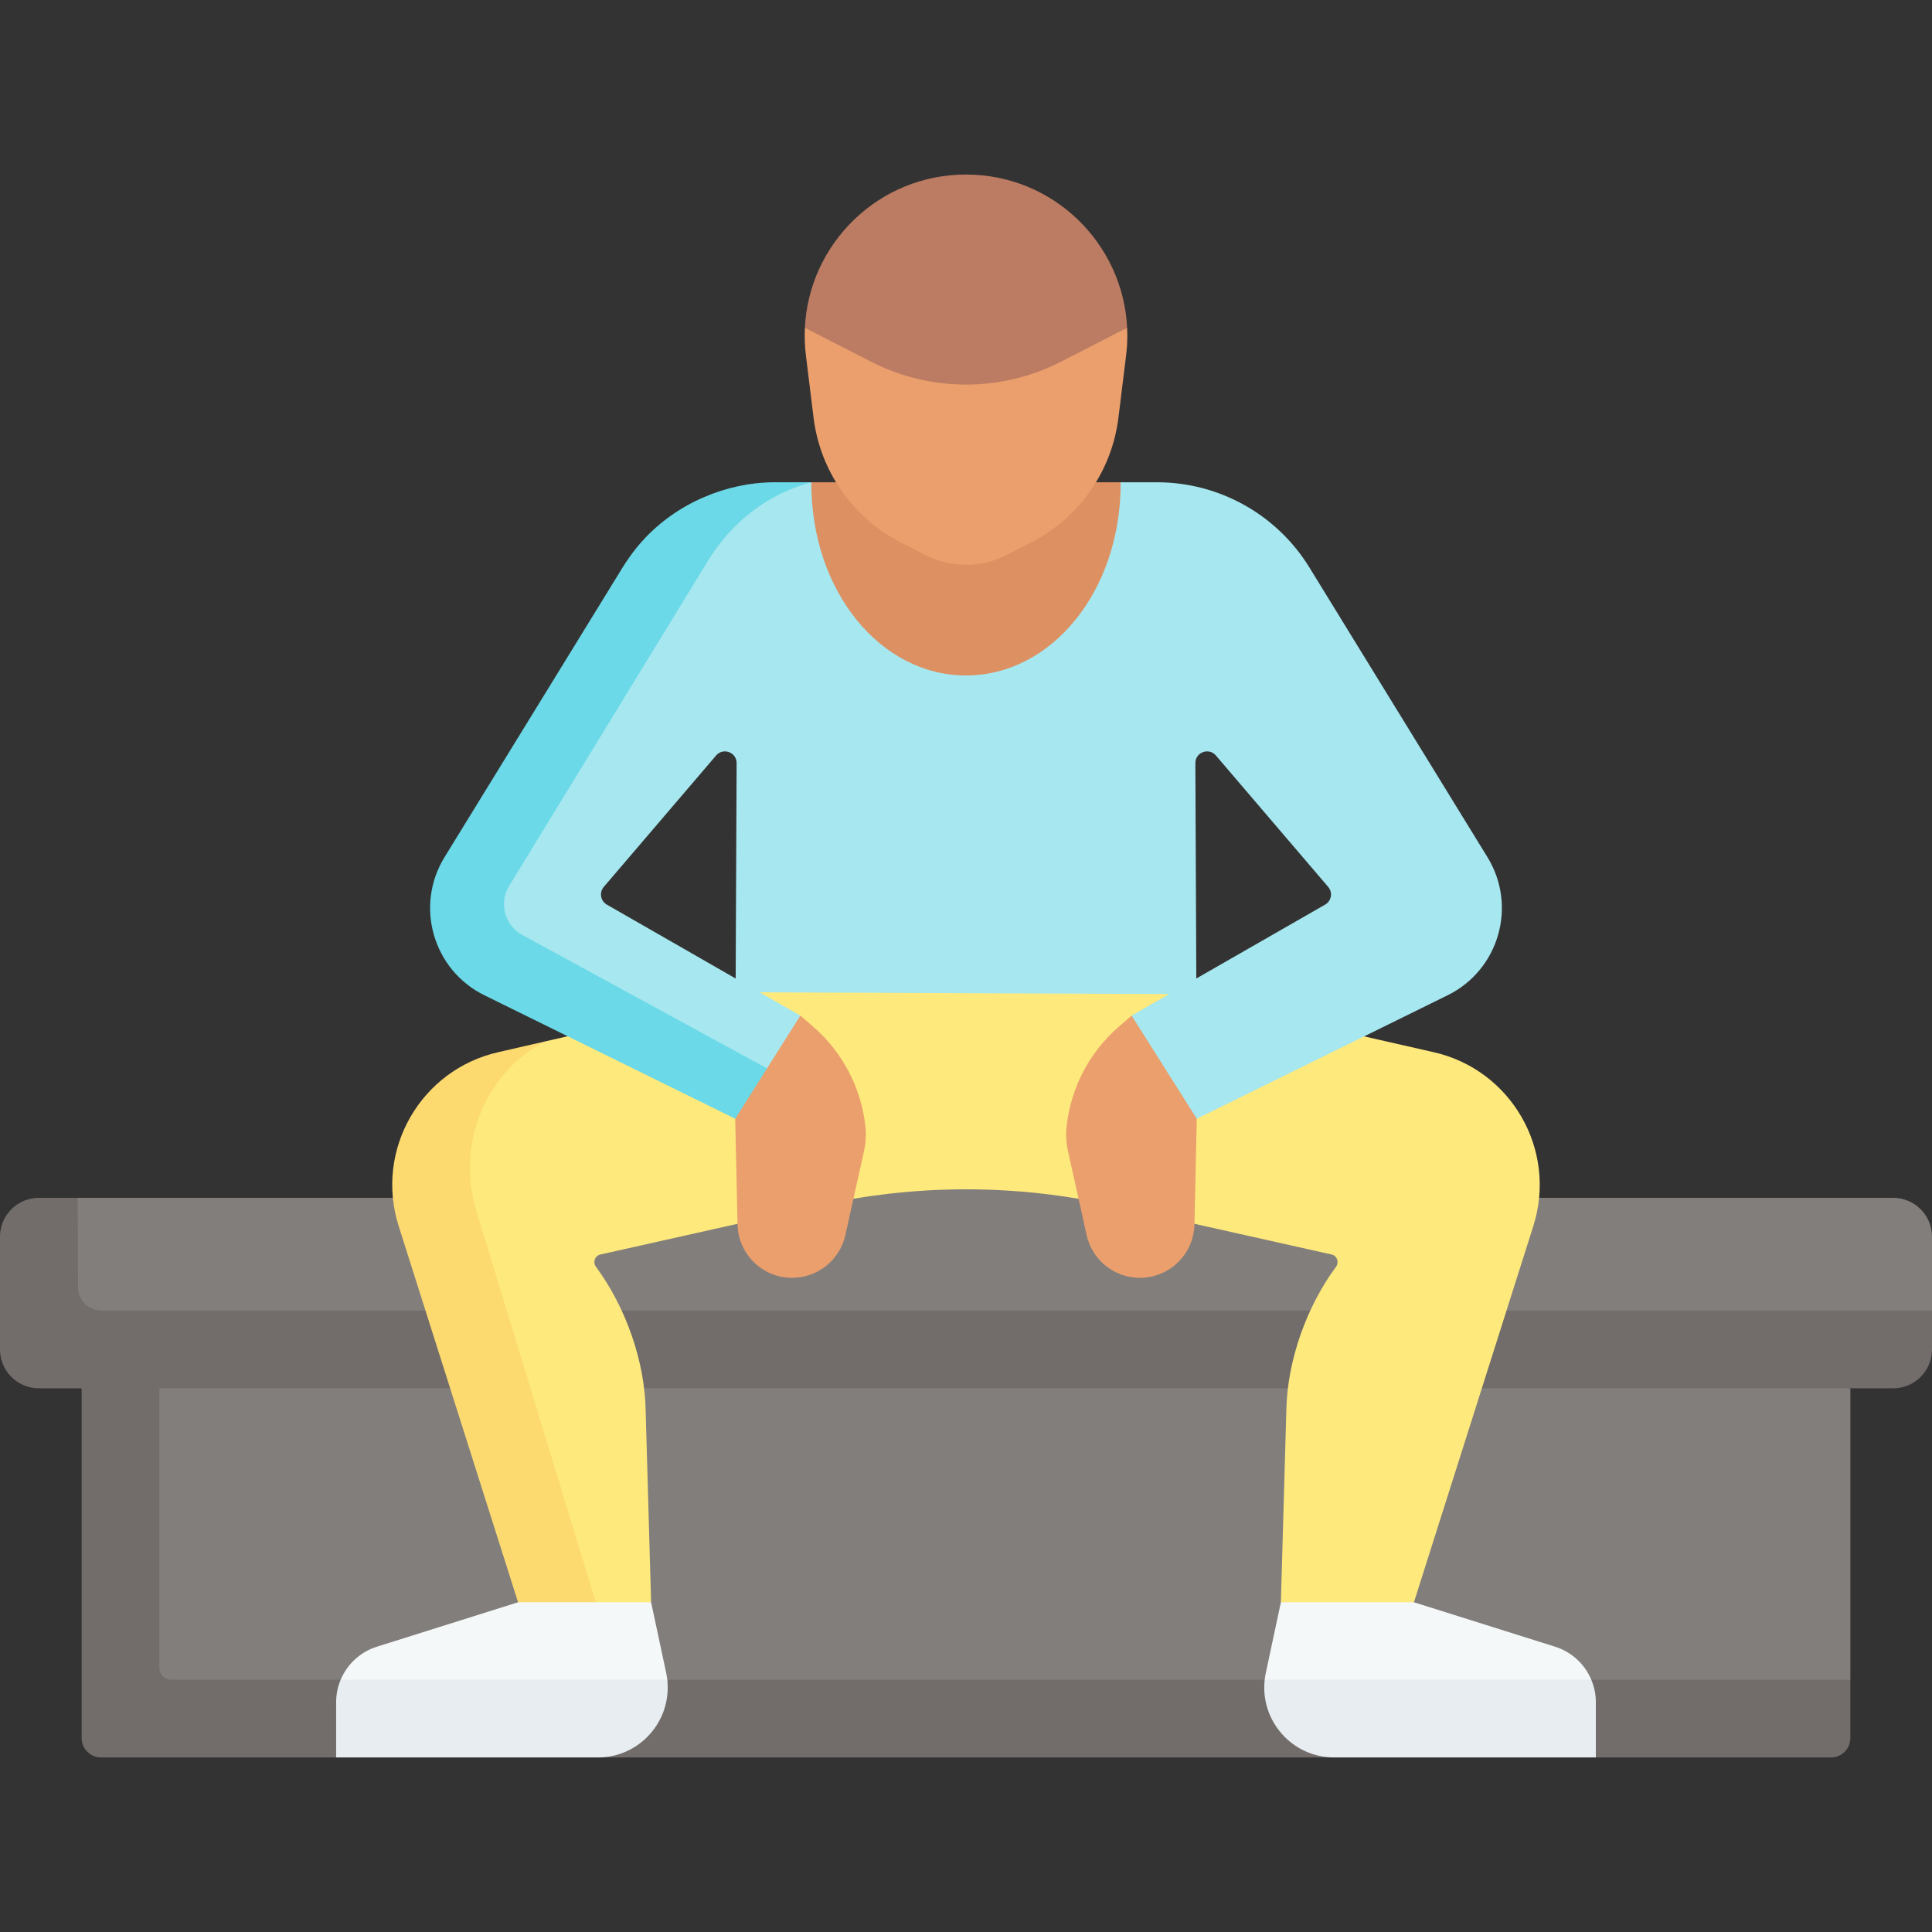 <svg id="Capa_1" enable-background="new 0 0 512 512" height="512" viewBox="0 0 512 512" width="512" xmlns="http://www.w3.org/2000/svg"><rect x="0" y="0" width="512" height="512" fill="#333333" stroke="none"/><g><g><path d="m480.825 459.106-443.535-.595c-2.845 0-5.151-2.306-5.151-5.151l-10.505-85.484 234.366-12.435 234.366 12.435v77.265l-4.39 8.814c0 2.845-2.306 5.151-5.151 5.151z" fill="#827e7c"/><path d="m490.366 445.141v15.453c0 2.843-2.308 5.151-5.151 5.151h-62.298l-35.404-5.873-33.924 5.873h-195.181l-29.905-7.574-39.423 7.574h-62.295c-2.843 0-5.151-2.308-5.151-5.151v-92.716l11.006-8.784 9.598 8.784v74.173c0 1.71 1.381 3.091 3.091 3.091h445.037z" fill="#726d6a"/><path d="m499.397 364.538-484.355-.416c-5.69 0-10.302-4.612-10.302-10.302l.34-24.583c0-5.69 4.612-10.302 10.302-10.302l5.222-1.495h185.093l54.358-14.25 37.876 14.25h203.768c5.69 0 10.302 4.612 10.302 10.302v19.573l-2.301 6.921c-.001 5.689-4.614 10.302-10.303 10.302z" fill="#827e7c"/><path d="m512 347.315v10.302c0 5.69-4.612 10.302-10.302 10.302h-491.396c-5.69 0-10.302-4.612-10.302-10.302v-29.876c0-5.689 4.612-10.302 10.302-10.301h10.302l.078 23.714c.011 3.406 2.775 6.161 6.181 6.161z" fill="#726d6a"/></g><path d="m203.328 262.474-58.723 13.481-12.218 4.013c-20.685 4.578-28.922 25.541-22.513 45.734l31.643 98.915 12.674 6.249 18.359-6.249-1.447-50.887c-.235-12.813-5.128-27.126-13.18-38.031-.889-1.203-.266-2.917 1.194-3.244l57.872-12.959c12.805-2.867 25.887-4.314 39.01-4.314 13.122 0 26.205 1.447 39.01 4.314l57.861 12.956c1.463.328 2.082 2.046 1.191 3.252-7.643 10.333-12.906 24.597-13.166 38.026l-1.447 50.887 19.032 11.437 16.228-11.437 31.642-99.698c6.41-20.195-5.893-41.538-26.581-46.113l-70.766-16.105-53.003-10.548z" fill="#fee97d"/><path d="m157.896 424.62-9.914 9.393-10.69-9.393-31.647-99.711c-6.408-20.191 5.893-41.527 26.579-46.111l12.382-2.843c-15.648 7.953-23.879 26.898-18.357 44.978z" fill="#fcda70"/><path d="m209.917 338.638c6.781 0 12.652-4.712 14.119-11.333l4.938-22.283c.481-2.17.601-4.404.355-6.612-1.137-10.204-6.077-19.606-13.835-26.33l-3.386-2.934-18.702 9.489 1.433 17.84.62 28.019c.172 7.862 6.595 14.144 14.458 14.144z" fill="#ea9f6c"/><path d="m99.894 436.387 37.397-11.77h35.26l3.993 18.715c.129.605.227 1.208.295 1.808-1.155 10.904-9.68 19.155-20.861 19.155l-63.2-.425-2.382-12.759c0-2.104-.109-5.973-.109-5.973 1.724-4.097 5.178-7.357 9.607-8.751z" fill="#f5f8f9"/><path d="m302.081 338.638c-6.781 0-12.652-4.712-14.119-11.333l-4.938-22.283c-.481-2.17-.601-4.404-.355-6.612 1.137-10.204 6.077-19.606 13.835-26.33l3.385-2.934 18.557 7.347-1.29 19.983-.617 28.017c-.173 7.863-6.595 14.145-14.458 14.145z" fill="#ea9f6c"/><path d="m317.052 263.461-.268-61.22c-.017-2.881 3.568-4.216 5.44-2.026l29.763 34.827c1.258 1.472.868 3.725-.812 4.689l-51.287 29.417 17.267 27.331 66.473-32.718c13.616-6.702 18.514-23.663 10.568-36.592l-47.191-76.785c-8.622-14.028-23.907-22.575-40.373-22.575h-9.642l-40.046 10.79-41.864-10.79-9.609.36c-16.466 0-29.815 11.21-38.437 25.238l-44.423 73.206c-7.946 12.929-3.047 29.891 10.568 36.592l60.28 29.326 9.802-9.385 8.843-13.997-51.284-29.419c-1.68-.963-2.07-3.217-.812-4.689l29.763-34.827c1.872-2.19 5.457-.854 5.44 2.026l-.268 60.705z" fill="#a6e7f0"/><path d="m133.924 242.196c-.422-1.473-.855-4.388 1.01-7.428l52.717-86.21c5.875-9.607 14.928-17.002 25.705-20.267.572-.173 1.147-.336 1.727-.487h-9.715c-1.753 0-3.49.109-5.209.299l.006-.01c-12.25 1.442-25.047 7.791-33.316 19.501l.016.001c-.65.907-1.281 1.831-1.87 2.79l-47.192 76.779c-7.943 12.929-3.049 29.896 10.569 36.592l66.467 32.719 8.427-13.331-64.531-35.201c-3.194-1.575-4.389-4.274-4.811-5.747z" fill="#6bd9e7"/><path d="m412.104 436.387-37.397-11.77h-35.26l-3.993 18.715c-.129.605-.227 1.208-.295 1.807 3.926 10.303 10.949 18.645 22.129 18.645l64.022-1.191-.567-11.341c0-2.104.967-6.114.967-6.114-1.723-4.096-5.177-7.357-9.606-8.751z" fill="#f5f8f9"/><path d="m158.411 465.745h-69.331v-14.618c0-2.102.414-4.134 1.208-5.989l86.543.003c1.236 10.848-7.242 20.604-18.42 20.604z" fill="#e8edf2"/><path d="m422.92 451.127v14.618h-69.331c-11.178 0-19.666-9.757-18.43-20.605l86.545.001c.794 1.855 1.216 3.884 1.216 5.986z" fill="#e8edf2"/><path d="m296.991 127.804v.206c0 28.732-18.348 50.994-40.991 50.994s-40.991-22.262-40.991-50.994v-.206z" fill="#dd9162"/><path d="m298.701 86.865-18.834 12.604c-15.813 8.108-34.583 8.108-50.396 0l-16.171-12.604c1.071-22.304 19.532-40.61 42.701-40.61s41.629 18.306 42.7 40.61z" fill="#bc7c63"/><path d="m298.753 88.915c0 1.762-.113 3.533-.33 5.326l-2.029 16.483c-1.751 14.113-10.353 26.455-23.004 32.955l-6.583 3.379c-6.779 3.492-14.835 3.492-21.613 0l-6.583-3.379c-12.651-6.501-21.253-18.842-23.004-32.955l-2.029-16.483c-.309-2.493-.392-4.955-.278-7.376l17.503 8.973c15.813 8.108 34.583 8.108 50.396 0l17.503-8.973c.03.68.051 1.36.051 2.05z" fill="#ea9f6c"/></g></svg>